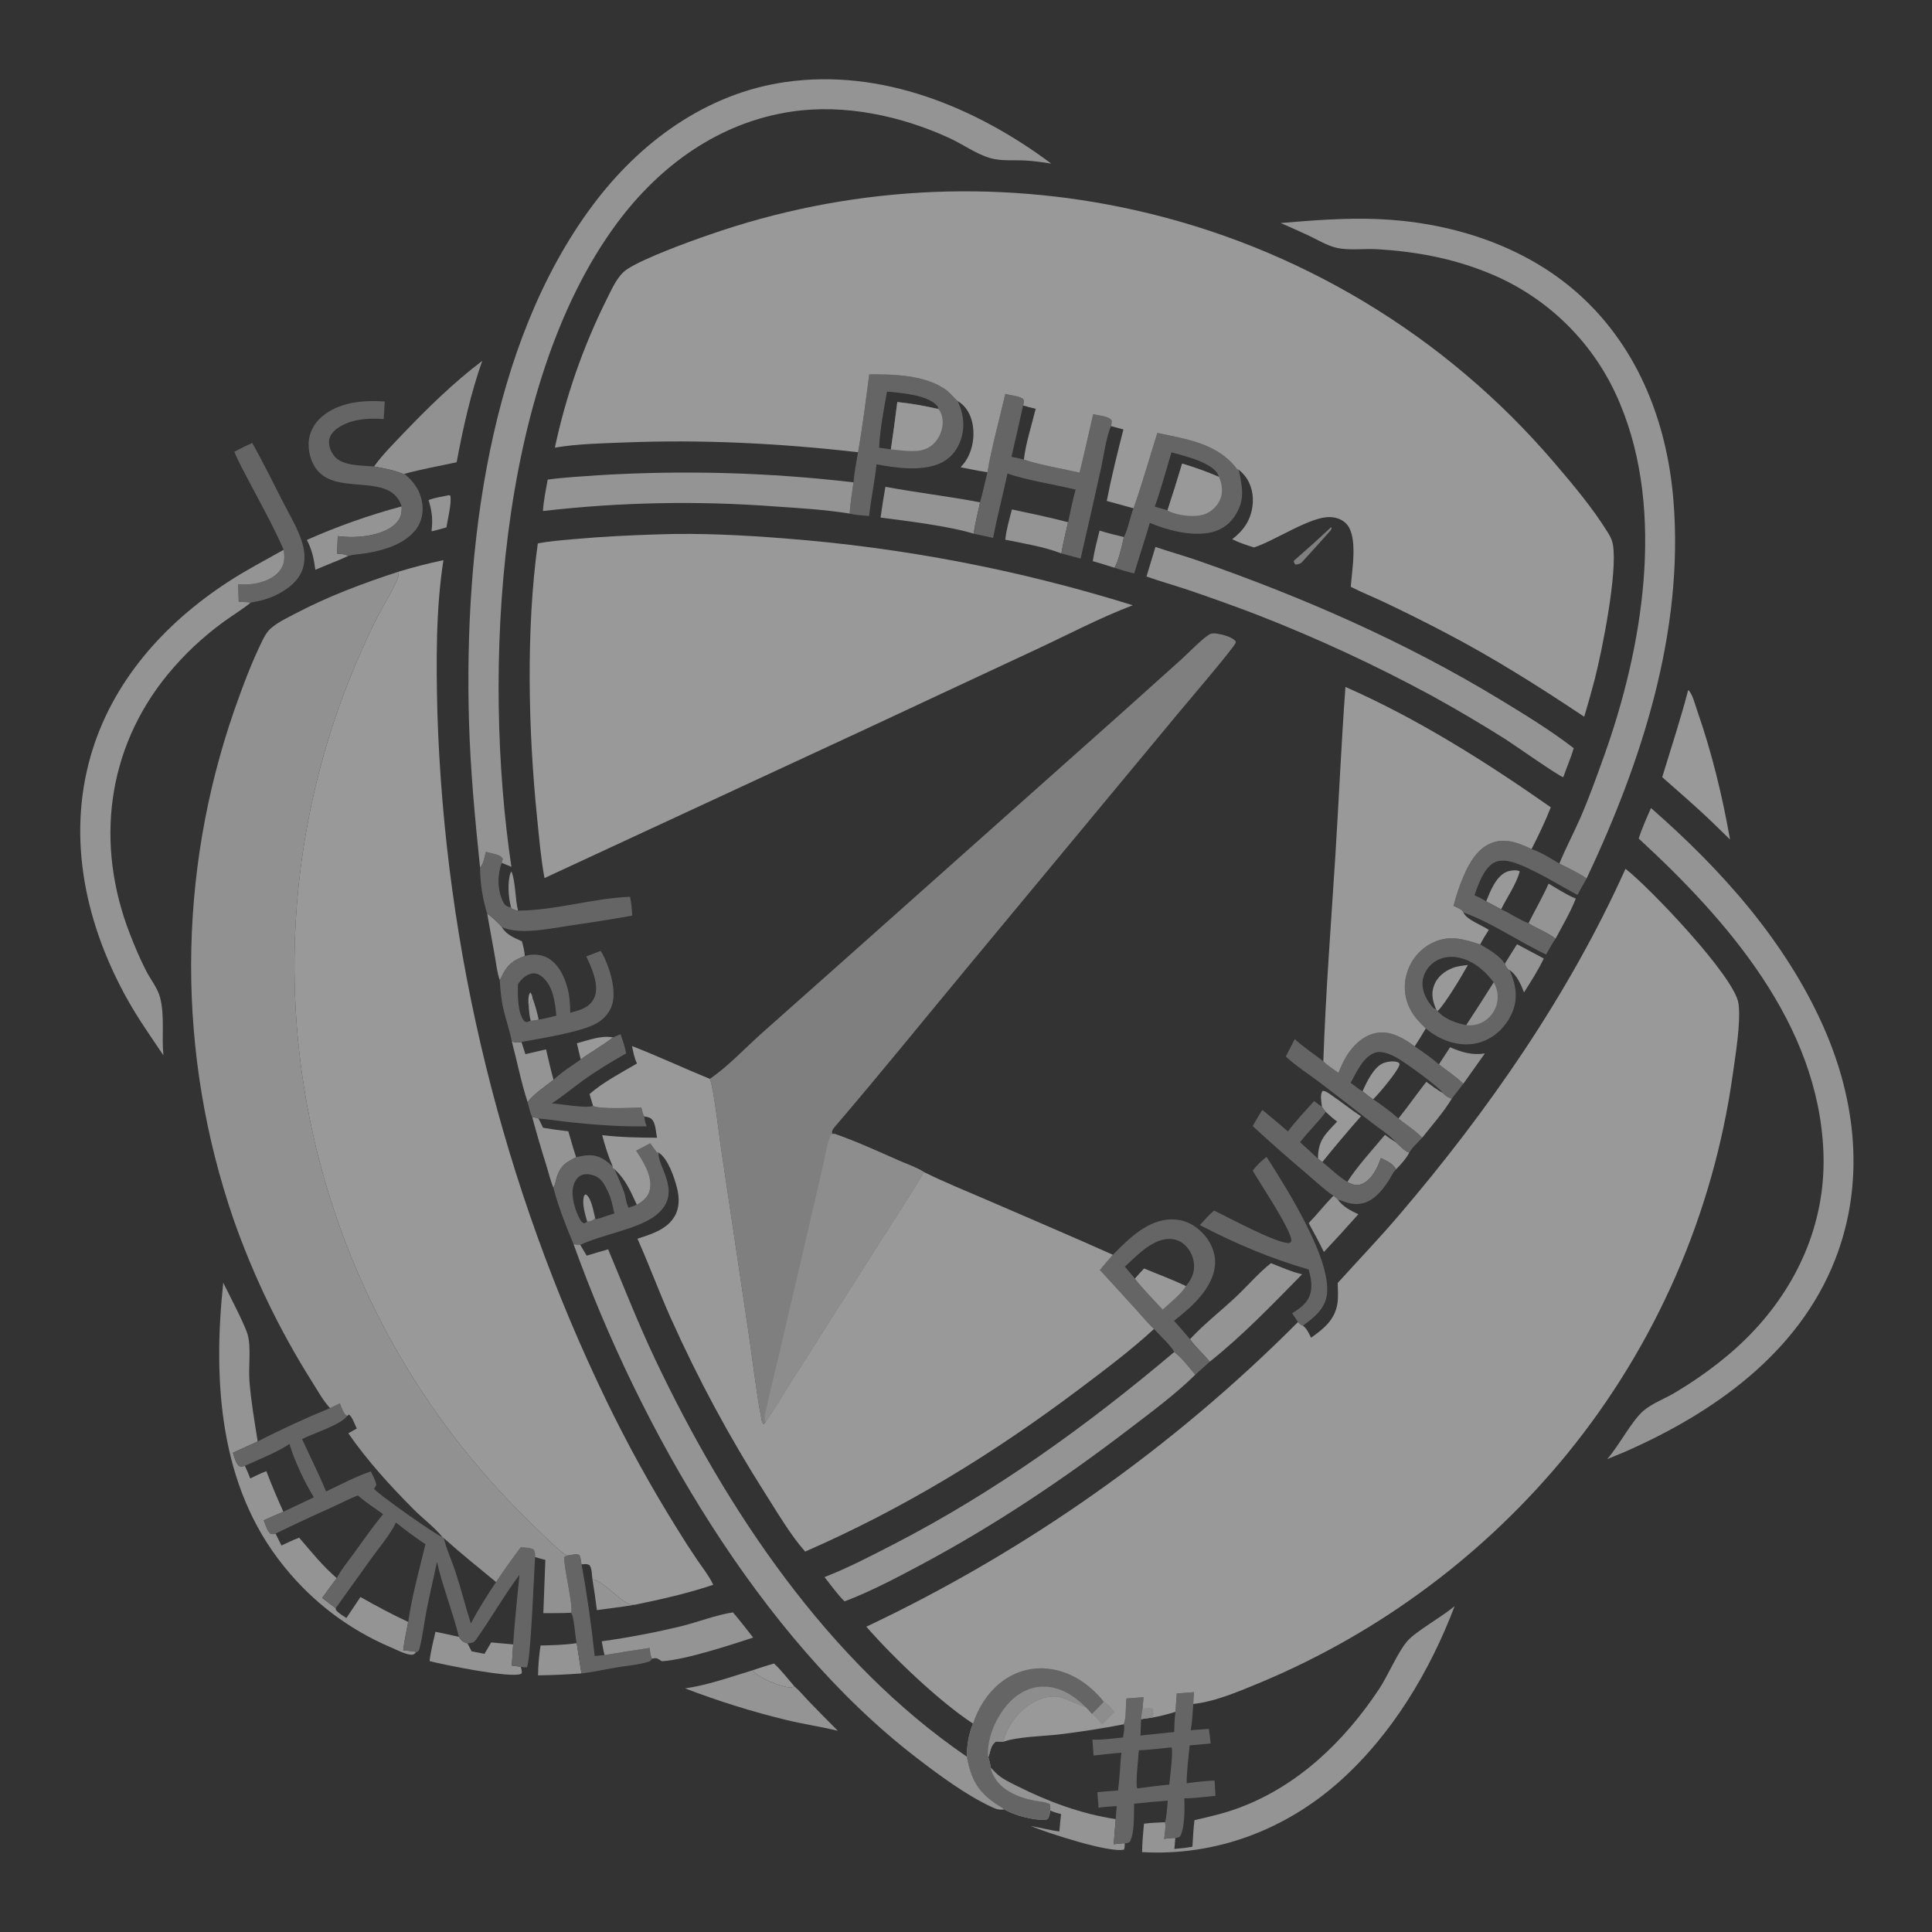 <svg width="122" height="122" viewBox="0 0 122 122" fill="none" xmlns="http://www.w3.org/2000/svg">
<rect x="0" y="0" width="122" height="122" fill="#333333" stroke="none"/>
<g opacity="0.5">
<path d="M32.262 57.26C32.103 56.681 32.032 55.697 32.239 55.126C32.251 55.092 32.275 55.063 32.294 55.031C32.558 55.626 32.525 56.8 32.712 57.503C32.545 57.474 32.441 57.444 32.29 57.36L32.262 57.26Z" fill="#F5F5F5"/>
<path d="M84.048 33.293L84.094 33.351C84.069 33.416 84.066 33.434 84.02 33.499C83.968 33.571 82.247 35.473 82.207 35.507C82.062 35.627 81.974 35.627 81.798 35.654C81.735 35.569 81.712 35.523 81.698 35.418C82.495 34.721 83.28 34.022 84.048 33.293Z" fill="#CCCCCC"/>
<path d="M36.43 65.879C37.152 65.687 37.964 65.366 38.709 65.51C38.068 66.019 37.333 66.412 36.673 66.902C36.586 66.562 36.51 66.22 36.43 65.879Z" fill="white"/>
<path d="M47.508 105.478C47.963 105.33 48.417 105.171 48.879 105.047C49.353 105.487 49.742 106.007 50.168 106.492C50.051 106.544 49.961 106.573 49.83 106.557C49.202 106.482 47.921 105.959 47.508 105.478Z" fill="white"/>
<path d="M28.262 31.288C28.355 31.258 28.299 31.267 28.433 31.291C28.538 31.72 28.268 32.812 28.191 33.301C27.887 33.398 27.572 33.471 27.262 33.552C27.251 33.45 27.251 33.497 27.263 33.387C27.338 32.728 27.256 32.2 27.062 31.573C27.445 31.431 27.863 31.368 28.262 31.288Z" fill="#F5F5F5"/>
<path d="M37.41 99.723C38.239 99.899 39.282 101.3 39.901 101.323C39.938 101.325 39.976 101.328 40.014 101.33C40.043 101.332 40.073 101.333 40.102 101.334C39.304 101.47 38.493 101.561 37.691 101.674C37.611 101.022 37.518 100.371 37.41 99.723Z" fill="#F5F5F5"/>
<path d="M93.848 56.917C94.103 56.283 94.461 55.355 95.127 55.059C95.326 54.97 95.681 54.925 95.888 54.988C95.916 54.996 95.94 55.014 95.966 55.028C95.749 55.84 95.166 56.661 94.79 57.42L93.848 56.917Z" fill="white"/>
<path d="M69.433 33.505C69.939 33.668 70.455 33.788 70.971 33.912C70.889 34.318 70.598 35.576 70.368 35.849C69.917 35.7 69.459 35.57 69.004 35.432C69.106 34.782 69.277 34.144 69.433 33.505Z" fill="#F5F5F5"/>
<path d="M91.569 66.13C92.283 66.447 92.974 66.649 93.765 66.523L92.4 68.441C91.95 67.985 91.363 67.619 90.861 67.216L91.569 66.13Z" fill="#F5F5F5"/>
<path d="M95.794 59.626L97.486 60.527C97.13 61.266 96.676 61.976 96.237 62.668C96.056 62.184 95.777 61.559 95.335 61.265L95.23 61.217C95.134 61.092 95.065 61.015 95.024 60.859C95.28 60.448 95.532 60.034 95.794 59.626Z" fill="#F5F5F5"/>
<path d="M30.769 57.719C30.926 57.758 31.551 58.358 31.683 58.527C31.688 58.534 31.689 58.543 31.692 58.55C31.979 59.028 32.472 59.221 32.959 59.44C33.04 59.75 33.121 60.047 33.139 60.37C32.415 60.635 32.035 60.916 31.695 61.636L31.652 61.728C31.605 61.83 31.628 61.787 31.559 61.884C31.389 61.424 31.335 60.863 31.248 60.377L30.769 57.719Z" fill="#F5F5F5"/>
<path d="M87.458 71.66C87.673 71.834 87.907 71.977 88.139 72.126C88.356 72.317 88.72 72.711 88.991 72.786C88.786 73.173 88.462 73.53 88.156 73.842C87.949 73.451 87.577 73.317 87.199 73.13C86.995 73.727 86.64 74.474 86.031 74.751C85.797 74.858 85.566 74.853 85.329 74.757C85.246 74.723 85.152 74.687 85.082 74.631C85.664 73.702 86.727 72.53 87.458 71.66Z" fill="#F5F5F5"/>
<path d="M36.418 103.758L36.716 105.671C35.804 105.74 34.891 105.781 33.977 105.794C33.983 105.174 34.041 104.524 34.133 103.911C34.885 103.887 35.675 103.878 36.418 103.758Z" fill="#F5F5F5"/>
<path d="M83.479 69.895C83.443 69.591 83.346 69.166 83.508 68.892C83.672 68.861 83.917 69.047 84.056 69.141C84.695 69.575 85.296 70.064 85.941 70.489C85.107 71.434 84.294 72.398 83.502 73.379L83.228 73.171C83.222 72.002 83.692 71.618 84.436 70.825C84.18 70.633 83.95 70.433 83.718 70.213C83.631 70.11 83.555 70.006 83.479 69.895Z" fill="white"/>
<path d="M84.2 75.511C84.293 75.58 84.411 75.647 84.481 75.738C84.77 76.192 85.303 76.453 85.775 76.677C85.061 77.481 84.335 78.276 83.599 79.06C83.301 78.441 82.967 77.84 82.64 77.236C83.177 76.677 83.658 76.065 84.2 75.511Z" fill="#F5F5F5"/>
<path d="M32.32 65.763C32.563 65.849 32.674 65.856 32.928 65.796L33.177 66.567L34.482 66.264C34.628 66.909 34.778 67.55 34.955 68.188C34.412 68.612 33.738 69.05 33.316 69.595C32.912 68.35 32.653 67.031 32.32 65.763Z" fill="#F5F5F5"/>
<path d="M33.606 70.532C33.742 70.561 33.877 70.585 34.008 70.632C34.103 70.826 34.202 71.018 34.293 71.214C34.824 71.307 35.351 71.381 35.888 71.437C36.05 71.982 36.198 72.539 36.383 73.077C35.738 73.4 35.411 73.593 35.17 74.304C35.099 74.515 35.076 74.821 34.944 74.995C34.758 74.558 34.644 74.058 34.504 73.603C34.182 72.586 33.883 71.562 33.606 70.532Z" fill="#F5F5F5"/>
<path d="M97.788 55.8C98.343 56.12 98.915 56.506 99.507 56.742C99.165 57.615 98.666 58.451 98.227 59.28C97.716 58.867 97.068 58.661 96.521 58.301C96.934 57.462 97.412 56.655 97.788 55.8Z" fill="#F5F5F5"/>
<path d="M63.9 32.17C65.085 32.423 66.274 32.666 67.446 32.978C67.302 33.631 67.129 34.289 67.023 34.949C65.917 34.515 64.642 34.322 63.482 34.081C63.543 33.439 63.741 32.794 63.9 32.17Z" fill="#F5F5F5"/>
<path d="M25.365 31.977C25.381 32.394 25.323 32.699 25.034 33.015C24.434 33.671 23.216 33.889 22.362 33.908C22.021 33.916 21.668 33.897 21.329 33.853L21.287 34.959C21.512 34.984 21.791 34.98 21.983 35.108C21.311 35.428 20.594 35.678 19.913 35.983C19.825 35.297 19.701 34.711 19.377 34.095C20.345 33.664 21.33 33.272 22.329 32.918C23.329 32.565 24.341 32.251 25.365 31.977Z" fill="#F5F5F5"/>
<path d="M27.497 103.044C27.995 103.137 28.489 103.254 28.983 103.365C29.128 103.613 29.249 103.689 29.525 103.781L29.785 104.279L30.593 104.434L31.017 103.714C31.479 103.753 31.942 103.795 32.404 103.84L32.319 105.177C32.507 105.204 32.7 105.223 32.886 105.259C32.92 105.377 32.965 105.495 32.947 105.619C32.938 105.676 32.939 105.68 32.889 105.702C32.259 105.991 27.947 105.113 27.128 104.893C27.197 104.274 27.36 103.652 27.497 103.044Z" fill="#F5F5F5"/>
<path d="M66.318 114.332C66.326 114.199 66.324 114.074 66.313 113.941C66.034 113.787 65.678 113.772 65.367 113.717C64.721 113.602 64.062 113.38 63.517 113.005C63.036 112.674 62.662 112.18 62.545 111.602L62.881 111.949C63.238 112.316 63.82 112.578 64.274 112.806C66.214 113.778 68.302 114.55 70.456 114.872C70.413 115.4 70.361 115.93 70.336 116.459C70.563 116.434 70.8 116.391 71.028 116.398C71.028 116.539 71.018 116.656 70.986 116.793C70.084 117.038 66.088 115.726 65.086 115.307C65.695 115.407 66.276 115.575 66.895 115.648C66.924 115.281 66.966 114.913 67.002 114.546C66.759 114.5 66.547 114.426 66.318 114.332Z" fill="#F5F5F5"/>
<path d="M36.111 98.18C36.306 98.153 36.418 98.105 36.596 98.196C36.678 98.383 36.694 98.584 36.723 98.784C37.072 100.689 37.347 102.65 37.552 104.574L38.172 104.513C39.121 104.354 40.071 104.204 41.022 104.063C41.051 104.293 41.065 104.525 41.163 104.738C41.094 104.869 41.092 104.888 40.943 104.935C40.339 105.129 39.598 105.182 38.968 105.287C38.221 105.412 37.469 105.584 36.717 105.671L36.418 103.758C36.305 103.348 36.268 102.059 36.054 101.841C36.246 101.545 35.586 98.939 35.63 98.328C35.724 98.22 35.967 98.209 36.111 98.18Z" fill="#989898"/>
<path d="M55.911 30.741C57.893 31.107 59.903 31.343 61.887 31.72C61.755 32.379 61.579 33.037 61.48 33.7C59.963 33.226 57.224 32.893 55.605 32.682C55.695 32.033 55.797 31.386 55.911 30.741Z" fill="#F5F5F5"/>
<path d="M38.003 103.643C39.704 103.406 41.389 103.086 43.057 102.681C44.113 102.414 45.216 101.982 46.284 101.816C46.724 102.337 47.143 102.87 47.56 103.41C46.045 103.9 43.309 104.806 41.796 104.903C41.705 104.848 41.6 104.771 41.503 104.73C41.408 104.69 41.264 104.724 41.163 104.738C41.065 104.525 41.051 104.293 41.022 104.063C40.071 104.204 39.121 104.354 38.172 104.513C38.109 104.224 38.044 103.936 38.003 103.643Z" fill="#F5F5F5"/>
<path d="M43.256 106.614C44.678 106.422 46.133 105.894 47.508 105.478C47.921 105.959 49.202 106.482 49.83 106.557C49.961 106.573 50.051 106.544 50.168 106.492C50.486 106.761 50.778 107.124 51.07 107.427C51.677 108.054 52.289 108.676 52.906 109.294C51.847 109.038 50.763 108.877 49.701 108.623C47.509 108.093 45.361 107.423 43.256 106.614Z" fill="#F5F5F5"/>
<path d="M80.255 79.764C80.901 80.017 81.547 80.312 82.226 80.466C80.374 82.346 78.461 84.347 76.391 85.988C75.995 85.498 75.509 85.08 75.144 84.566C76.02 83.621 77.068 82.805 78.01 81.925C78.755 81.228 79.46 80.397 80.255 79.764Z" fill="#F5F5F5"/>
<path d="M14.799 28.526C15.17 28.326 15.546 28.146 15.929 27.97C16.606 29.182 17.221 30.43 17.851 31.666C18.296 32.54 18.871 33.461 19.122 34.41C19.249 34.893 19.272 35.4 19.127 35.882C18.888 36.67 18.179 37.202 17.471 37.557C16.939 37.824 16.419 37.95 15.834 38.051C15.585 38.018 15.327 38.015 15.075 38.002C15.062 37.632 15.047 37.262 15.03 36.893C15.324 36.902 15.623 36.917 15.915 36.881C16.562 36.802 17.312 36.536 17.701 35.987C17.983 35.59 17.985 35.182 17.913 34.718C17.277 33.253 16.488 31.852 15.749 30.437C15.422 29.811 15.063 29.183 14.799 28.526Z" fill="#989898"/>
<path d="M30.683 53.791C30.894 53.841 31.105 53.895 31.315 53.951C31.498 54.003 31.655 54.064 31.752 54.237L31.678 54.485C31.407 55.26 31.399 56.191 31.765 56.945C31.861 57.145 31.966 57.219 32.173 57.29L32.263 57.26L32.29 57.361C32.441 57.444 32.546 57.474 32.712 57.503C35.084 57.494 37.422 56.721 39.787 56.63C39.866 57.032 39.905 57.411 39.92 57.82C38.63 58.048 37.337 58.254 36.041 58.439C35.085 58.583 34.095 58.784 33.128 58.788C32.647 58.789 32.14 58.734 31.692 58.55C31.689 58.543 31.688 58.534 31.683 58.527C31.551 58.358 30.926 57.758 30.769 57.72C30.469 56.694 30.327 55.837 30.312 54.766C30.533 54.586 30.6 54.073 30.683 53.791Z" fill="#989898"/>
<path d="M106.605 43.573C106.869 43.785 107.054 44.534 107.172 44.873C108.101 47.537 108.756 50.233 109.246 53.011L108.311 52.103C107.235 51.046 106.092 50.076 104.965 49.075C105.521 47.239 106.121 45.433 106.605 43.573Z" fill="white"/>
<path d="M82.978 69.534L83.479 69.895C83.554 70.006 83.631 70.11 83.718 70.213C83.95 70.433 84.18 70.634 84.436 70.825C83.692 71.618 83.222 72.002 83.228 73.171L83.502 73.379C84.02 73.797 84.511 74.287 85.082 74.631C85.152 74.687 85.246 74.723 85.329 74.757C85.566 74.853 85.796 74.858 86.031 74.751C86.64 74.474 86.995 73.727 87.199 73.13C87.577 73.317 87.949 73.451 88.156 73.842C88.133 73.867 88.11 73.891 88.088 73.916C87.919 74.106 87.818 74.358 87.679 74.57C87.26 75.212 86.67 75.928 85.859 76.016C85.321 76.075 84.965 75.912 84.481 75.738C84.411 75.647 84.293 75.58 84.2 75.511C83.629 75.119 83.101 74.617 82.573 74.169C81.396 73.176 80.242 72.157 79.11 71.114C79.289 70.759 79.506 70.425 79.714 70.088C80.258 70.533 80.792 70.992 81.329 71.445C81.833 70.779 82.421 70.156 82.978 69.534ZM83.718 70.213C83.221 70.888 82.602 71.462 82.098 72.131C82.476 72.476 82.86 72.816 83.228 73.171C83.222 72.002 83.692 71.618 84.436 70.825C84.18 70.634 83.95 70.433 83.718 70.213Z" fill="#989898"/>
<path d="M23.62 29.455C24.162 28.707 24.828 28.04 25.465 27.373C27.02 25.747 28.657 24.146 30.454 22.786C29.721 24.847 29.238 27.042 28.835 29.191C27.733 29.423 26.622 29.628 25.535 29.921L25.487 29.936C24.883 29.686 24.258 29.577 23.62 29.455Z" fill="#F0F0F0"/>
<path d="M91.785 57.207C91.947 56.571 92.157 55.934 92.417 55.331C92.784 54.481 93.304 53.553 94.223 53.217C95.089 52.901 95.936 53.24 96.714 53.617C97.33 53.822 97.915 54.203 98.471 54.533C99.039 54.826 99.674 55.101 100.191 55.472C99.993 55.816 99.799 56.163 99.611 56.513C98.487 55.91 96.639 54.758 95.475 54.431C95.163 54.343 94.803 54.304 94.492 54.41C93.976 54.585 93.646 55.197 93.437 55.667C93.31 55.953 93.202 56.242 93.113 56.543C93.376 56.649 93.608 56.766 93.848 56.917L94.79 57.42C95.377 57.674 95.933 58.085 96.521 58.301C97.069 58.661 97.716 58.868 98.227 59.28C98.004 59.585 97.823 59.945 97.631 60.273C95.96 59.487 94.102 58.206 92.412 57.623C92.345 57.43 91.963 57.295 91.785 57.207Z" fill="#989898"/>
<path d="M79.98 73.054C81.187 74.951 84.286 79.774 83.748 81.968C83.556 82.752 82.894 83.26 82.274 83.71C82.124 83.674 82.065 83.593 81.963 83.485L81.598 82.927C82.123 82.6 82.609 82.261 82.761 81.619C82.871 81.154 82.77 80.62 82.64 80.166C80.193 79.451 78.027 78.537 75.77 77.359C76.057 77.041 76.335 76.722 76.664 76.447C77.481 76.82 80.643 78.56 81.428 78.494C81.499 78.433 81.541 78.429 81.543 78.326C81.552 77.682 79.554 74.705 79.103 73.923C79.357 73.587 79.648 73.312 79.98 73.054Z" fill="#989898"/>
<path d="M25.365 31.978C24.694 29.863 21.574 31.22 20.176 29.845C19.693 29.371 19.471 28.653 19.489 27.987C19.506 27.359 19.824 26.753 20.292 26.343C21.386 25.386 22.914 25.261 24.295 25.352L24.227 26.463C23.255 26.389 22.143 26.455 21.319 27.037C21.055 27.222 20.826 27.473 20.782 27.805C20.737 28.154 20.899 28.547 21.117 28.812C21.631 29.438 22.872 29.39 23.62 29.455C24.258 29.577 24.883 29.686 25.488 29.936L25.535 29.921C26.166 30.432 26.586 31.056 26.673 31.881C26.735 32.473 26.592 33.037 26.212 33.5C25.496 34.37 24.224 34.754 23.155 34.928C22.772 34.991 22.354 35.001 21.983 35.108C21.791 34.98 21.512 34.984 21.287 34.959L21.329 33.853C21.668 33.897 22.021 33.916 22.362 33.908C23.216 33.889 24.433 33.671 25.034 33.015C25.323 32.699 25.381 32.394 25.365 31.978Z" fill="#989898"/>
<path d="M38.709 65.51L39.184 65.307C39.332 65.708 39.457 66.095 39.541 66.515C38.587 67.056 37.668 67.614 36.777 68.255C36.132 68.719 35.508 69.252 34.839 69.678C35.374 69.701 37.065 70.015 37.448 69.829C37.815 70.061 39.95 69.95 40.5 69.938C40.547 70.108 40.587 70.359 40.69 70.499C40.919 70.545 41.1 70.56 41.235 70.773C41.406 71.043 41.42 71.523 41.489 71.844C40.338 71.838 39.17 71.819 38.026 71.68C38.203 72.344 38.413 73.027 38.69 73.657C38.507 73.493 38.324 73.333 38.113 73.205C37.526 72.849 37.013 72.923 36.383 73.077C36.198 72.539 36.05 71.982 35.888 71.437C35.351 71.381 34.824 71.307 34.293 71.214C34.202 71.018 34.103 70.826 34.008 70.632C33.877 70.584 33.742 70.561 33.606 70.532C33.468 70.272 33.4 69.883 33.317 69.595C33.738 69.05 34.413 68.612 34.956 68.188C35.466 67.703 36.097 67.306 36.673 66.902C37.333 66.412 38.068 66.019 38.709 65.51ZM40.69 70.499C40.698 70.729 40.755 70.907 40.832 71.124C39.239 71.151 37.676 71.04 36.092 70.874C35.398 70.801 34.703 70.685 34.008 70.632C34.103 70.826 34.202 71.018 34.293 71.214C34.824 71.307 35.351 71.381 35.888 71.437C36.05 71.982 36.198 72.539 36.383 73.077C37.013 72.923 37.526 72.849 38.113 73.205C38.324 73.333 38.507 73.493 38.69 73.657C38.413 73.027 38.203 72.344 38.026 71.68C39.17 71.819 40.338 71.838 41.489 71.844C41.42 71.523 41.406 71.043 41.235 70.773C41.1 70.56 40.919 70.545 40.69 70.499Z" fill="#989898"/>
<path d="M37.932 60.045C38.432 60.868 38.919 62.373 38.683 63.34C38.547 63.897 38.162 64.341 37.669 64.622C36.7 65.174 34.13 65.573 32.928 65.796C32.674 65.855 32.563 65.848 32.32 65.763C32.188 65.073 31.947 64.402 31.788 63.717C31.646 63.107 31.597 62.507 31.559 61.884C31.628 61.787 31.604 61.829 31.652 61.728L31.695 61.636C32.035 60.916 32.415 60.635 33.139 60.37C33.604 60.234 34.118 60.246 34.553 60.475C35.24 60.837 35.618 61.616 35.819 62.335C35.969 62.869 36.002 63.399 36.01 63.95C36.582 63.801 37.179 63.653 37.486 63.091C37.759 62.592 37.631 61.966 37.464 61.454C37.345 61.089 37.185 60.742 37.024 60.395L37.932 60.045ZM32.709 62.144C32.685 62.755 32.675 63.984 33.096 64.467C33.163 64.543 33.2 64.528 33.293 64.541L33.515 64.456C33.678 64.452 33.855 64.412 34.017 64.388C34.392 64.328 34.763 64.227 35.132 64.137C35.052 63.302 34.938 62.278 34.254 61.696C34.099 61.563 33.906 61.459 33.696 61.462C33.364 61.468 33.03 61.722 32.835 61.972C32.791 62.028 32.748 62.085 32.709 62.144Z" fill="#989898"/>
<path d="M33.389 63.586C33.362 63.324 33.326 62.889 33.481 62.669C33.591 62.786 33.597 62.879 33.633 63.03C33.517 63.214 33.452 63.378 33.389 63.586Z" fill="white" fill-opacity="0.988"/>
<path d="M33.633 63.03C33.788 63.477 33.919 63.924 34.017 64.388C33.855 64.412 33.678 64.452 33.515 64.456C33.43 64.172 33.415 63.88 33.389 63.586C33.452 63.378 33.517 63.214 33.633 63.03Z" fill="#F5F5F5"/>
<path d="M40.171 72.662L41.059 72.196L41.482 72.775L41.596 72.79C41.445 73.619 43.27 75.414 41.306 76.822C40.169 77.637 37.993 77.966 36.642 78.61L36.221 78.571C35.727 77.383 35.268 76.243 34.943 74.995C35.076 74.821 35.099 74.515 35.17 74.304C35.411 73.593 35.737 73.4 36.382 73.077C37.013 72.923 37.526 72.849 38.113 73.205C38.324 73.333 38.507 73.493 38.69 73.657L38.688 73.758L38.805 73.831C39.499 74.47 39.825 75.23 40.211 76.072C40.273 76.043 40.333 76.002 40.391 75.966C40.727 75.75 40.972 75.485 41.047 75.081C41.2 74.258 40.609 73.317 40.171 72.662ZM37.082 77.144C37.292 77.13 37.437 77.08 37.581 76.92L37.642 76.991C38.037 76.9 38.404 76.728 38.794 76.631C38.69 76.176 38.61 75.695 38.403 75.275C38.189 74.84 38.015 74.418 37.524 74.237C37.255 74.138 36.918 74.093 36.656 74.237C36.416 74.37 36.27 74.638 36.203 74.895C36.04 75.519 36.313 76.456 36.633 77.009C36.709 77.141 36.749 77.207 36.9 77.252C36.963 77.218 37.027 77.189 37.082 77.144ZM38.805 73.831C39.011 74.325 39.257 74.818 39.425 75.325C39.511 75.584 39.548 76.068 39.705 76.268L40.211 76.072C39.825 75.23 39.499 74.47 38.805 73.831Z" fill="#989898"/>
<path d="M37.082 77.144C36.952 76.696 36.772 76.112 36.851 75.645C36.872 75.518 36.871 75.499 36.976 75.42C36.994 75.43 37.013 75.437 37.03 75.449C37.349 75.68 37.487 76.542 37.581 76.92C37.437 77.08 37.292 77.13 37.082 77.144Z" fill="#F5F5F5"/>
<path d="M63.484 24.87C63.856 24.985 64.269 24.975 64.603 25.186C64.699 25.357 64.648 25.418 64.605 25.604C64.869 25.681 65.132 25.752 65.4 25.815C65.149 26.849 64.777 27.969 64.654 29.021C65.529 29.334 67.179 29.617 68.172 29.846C68.479 28.621 68.746 27.382 69.031 26.151C69.346 26.244 69.962 26.262 70.169 26.515C70.238 26.599 70.175 26.8 70.162 26.907C69.855 27.557 69.691 28.828 69.526 29.573C69.106 31.475 68.676 33.374 68.237 35.272C67.832 35.167 67.427 35.059 67.023 34.949C67.129 34.289 67.302 33.631 67.446 32.978C67.601 32.295 67.731 31.589 67.924 30.916C66.627 30.598 64.815 30.328 63.62 29.901C63.329 31.257 62.974 32.605 62.712 33.966L61.48 33.7C61.578 33.036 61.755 32.378 61.887 31.72C62.061 31.093 62.202 30.455 62.353 29.822C62.638 28.169 63.105 26.506 63.484 24.87ZM64.605 25.604C64.368 26.687 64.123 27.768 63.87 28.847C64.128 28.903 64.402 28.944 64.654 29.021C64.777 27.969 65.149 26.849 65.4 25.815C65.132 25.752 64.869 25.681 64.605 25.604Z" fill="#989898"/>
<path d="M90.036 64.942C89.675 64.594 89.353 64.272 89.105 63.829C88.689 63.09 88.601 62.264 88.843 61.452C88.858 61.403 88.873 61.354 88.89 61.306C88.906 61.257 88.924 61.209 88.944 61.161C88.963 61.114 88.983 61.067 89.004 61.02C89.026 60.974 89.048 60.928 89.072 60.882C89.096 60.837 89.121 60.792 89.147 60.747C89.173 60.703 89.2 60.66 89.228 60.617C89.256 60.574 89.285 60.532 89.316 60.49C89.346 60.449 89.377 60.408 89.409 60.368C89.442 60.328 89.475 60.289 89.509 60.251C89.543 60.213 89.578 60.175 89.614 60.139C89.65 60.102 89.687 60.067 89.725 60.032C89.763 59.998 89.802 59.964 89.841 59.931C89.881 59.898 89.921 59.867 89.962 59.836C90.003 59.805 90.045 59.776 90.088 59.747C90.13 59.718 90.174 59.691 90.217 59.664C90.261 59.638 90.306 59.612 90.351 59.588C91.478 58.996 92.356 59.287 93.473 59.636C93.974 59.935 94.712 60.35 95.024 60.859C95.066 61.015 95.134 61.092 95.23 61.218L95.335 61.265C95.713 62.17 95.886 62.997 95.489 63.942C95.152 64.744 94.485 65.435 93.67 65.749C92.795 66.086 91.851 65.973 91.018 65.579C90.84 65.496 90.669 65.401 90.504 65.295C90.34 65.188 90.184 65.071 90.036 64.942ZM90.689 63.734L90.783 63.848C91.228 64.355 91.948 64.617 92.594 64.731C93.181 63.838 93.758 62.938 94.327 62.032C93.737 61.259 92.955 60.589 91.957 60.443C91.445 60.368 90.921 60.479 90.506 60.795C90.141 61.074 89.887 61.489 89.835 61.948C89.769 62.537 90.053 63.126 90.432 63.564C90.507 63.651 90.579 63.703 90.689 63.734Z" fill="#989898"/>
<path d="M94.326 62.032C94.566 62.465 94.645 62.949 94.511 63.43C94.494 63.491 94.474 63.55 94.451 63.609C94.428 63.667 94.402 63.724 94.373 63.78C94.344 63.836 94.312 63.89 94.278 63.943C94.243 63.995 94.206 64.046 94.166 64.094C94.127 64.143 94.085 64.189 94.04 64.234C93.996 64.278 93.949 64.32 93.9 64.359C93.851 64.399 93.8 64.436 93.748 64.47C93.695 64.505 93.641 64.536 93.585 64.565C93.274 64.724 92.937 64.768 92.593 64.731C93.18 63.838 93.758 62.938 94.326 62.032Z" fill="#F5F5F5"/>
<path d="M90.689 63.734C90.465 63.219 90.35 62.736 90.571 62.187C90.776 61.677 91.209 61.337 91.708 61.135C92.019 61.009 92.362 60.978 92.692 60.936C92.322 61.608 91.27 63.373 90.783 63.848L90.689 63.734Z" fill="white"/>
<path d="M54.891 23.644C56.414 23.631 58.349 23.675 59.664 24.565C59.962 24.767 60.164 25.039 60.423 25.281C60.44 25.297 60.457 25.311 60.474 25.327C60.86 26.145 60.959 27.004 60.636 27.867C60.391 28.52 59.939 29.017 59.292 29.289C58.138 29.774 56.539 29.543 55.349 29.319C55.233 30.414 55.001 31.494 54.881 32.586C54.484 32.544 54.045 32.532 53.66 32.433C53.685 31.781 53.814 31.108 53.895 30.459C53.949 29.824 54.075 29.184 54.183 28.557C54.473 26.938 54.676 25.275 54.891 23.644ZM56.013 24.725C55.804 25.87 55.568 27.115 55.512 28.276C55.76 28.308 56.012 28.331 56.257 28.376C56.402 27.381 56.537 26.385 56.663 25.387C57.535 25.476 58.373 25.626 59.225 25.822C59.241 25.675 59.264 25.728 59.17 25.619C58.579 24.932 56.841 24.804 56.013 24.725Z" fill="#989898"/>
<path d="M56.663 25.388C57.535 25.476 58.372 25.626 59.225 25.822C59.378 25.924 59.454 26.165 59.493 26.337C59.601 26.816 59.449 27.379 59.167 27.772C59.135 27.818 59.101 27.862 59.064 27.905C59.027 27.947 58.988 27.987 58.947 28.026C58.907 28.064 58.864 28.1 58.819 28.134C58.775 28.168 58.729 28.2 58.681 28.229C58.633 28.258 58.584 28.285 58.534 28.309C58.483 28.333 58.431 28.355 58.379 28.374C58.326 28.393 58.272 28.409 58.218 28.422C58.164 28.436 58.109 28.447 58.053 28.454C57.488 28.531 56.825 28.432 56.257 28.376C56.402 27.381 56.537 26.385 56.663 25.388Z" fill="white"/>
<path d="M73.084 27.339C74.902 27.73 76.844 27.985 78.061 29.555C78.142 29.659 78.087 29.618 78.23 29.665L78.246 29.755C78.455 30.857 78.637 31.56 77.971 32.591C77.596 33.17 77.01 33.525 76.335 33.647C75.163 33.858 73.689 33.476 72.607 33.016C72.299 34.088 71.941 35.142 71.622 36.21C71.194 36.111 70.784 35.988 70.368 35.849C70.598 35.576 70.889 34.318 70.971 33.912C71.251 33.37 71.35 32.675 71.579 32.097C72.134 30.537 72.582 28.917 73.084 27.339ZM73.974 28.563C73.63 29.702 73.319 30.872 72.922 31.993L73.724 32.224C74.046 31.244 74.354 30.26 74.649 29.271C75.443 29.515 76.208 29.782 76.97 30.114C76.898 29.815 76.624 29.589 76.372 29.432C75.663 28.988 74.771 28.791 73.974 28.563Z" fill="#989898"/>
<path d="M74.649 29.271C75.443 29.515 76.208 29.782 76.97 30.114C77.159 30.509 77.237 31.036 77.079 31.455C77.059 31.509 77.037 31.563 77.011 31.615C76.985 31.667 76.957 31.718 76.927 31.767C76.896 31.816 76.863 31.864 76.828 31.91C76.792 31.956 76.754 32 76.714 32.042C76.674 32.084 76.632 32.124 76.588 32.162C76.545 32.2 76.499 32.236 76.451 32.269C76.404 32.302 76.354 32.333 76.304 32.361C76.253 32.39 76.201 32.416 76.148 32.438C75.541 32.7 74.401 32.579 73.805 32.274C73.777 32.259 73.751 32.241 73.724 32.224C74.046 31.244 74.354 30.26 74.649 29.271Z" fill="white"/>
<path d="M70.276 79.236C71.268 78.233 72.471 77.012 73.989 77C74.737 76.994 75.36 77.29 75.886 77.81C76.391 78.309 76.732 78.987 76.731 79.705C76.729 80.796 75.962 81.775 75.21 82.493C74.871 82.816 74.501 83.11 74.136 83.403C74.478 83.785 74.814 84.173 75.144 84.566C75.509 85.081 75.995 85.498 76.391 85.988L75.48 86.808C75.081 86.352 74.632 85.74 74.145 85.379C74.04 85.067 73.15 84.23 72.87 83.923C72.463 83.537 72.092 83.08 71.713 82.664L69.461 80.201C69.716 79.867 70.002 79.554 70.276 79.236ZM71.03 79.986C71.241 80.239 71.454 80.491 71.668 80.741C71.859 80.529 72.045 80.308 72.244 80.104C73.121 80.471 74.034 80.803 74.888 81.217C75.151 80.895 75.348 80.566 75.393 80.145C75.447 79.643 75.283 79.151 74.961 78.765C74.703 78.457 74.347 78.26 73.943 78.235C72.817 78.166 71.79 79.288 71.03 79.986Z" fill="#989898"/>
<path d="M72.244 80.104C73.121 80.471 74.034 80.803 74.888 81.217C74.543 81.758 73.892 82.254 73.422 82.693C72.829 82.055 72.209 81.424 71.668 80.741C71.859 80.529 72.045 80.308 72.244 80.104Z" fill="white"/>
<path d="M34.583 30.286C35.628 30.144 36.7 30.086 37.753 30.012C39.098 29.929 40.444 29.876 41.792 29.854C43.139 29.831 44.487 29.838 45.834 29.875C47.181 29.913 48.527 29.98 49.871 30.077C51.215 30.175 52.556 30.302 53.895 30.459C53.814 31.108 53.684 31.781 53.659 32.433C52.102 32.181 50.489 32.085 48.914 31.979C47.696 31.888 46.476 31.825 45.255 31.791C44.035 31.757 42.814 31.753 41.593 31.777C40.371 31.801 39.151 31.854 37.933 31.936C36.714 32.019 35.498 32.13 34.285 32.27C34.325 31.608 34.472 30.94 34.583 30.286Z" fill="#F5F5F5"/>
<path d="M14.097 81C14.44 81.698 15.461 83.643 15.639 84.279C15.867 85.094 15.682 86.306 15.75 87.195C15.849 88.486 16.073 89.748 16.272 91.024L14.71 91.734C14.805 92.024 14.871 92.353 15.091 92.574C15.248 92.635 15.303 92.603 15.464 92.565C15.584 92.828 15.702 93.088 15.8 93.36C16.135 93.2 16.468 93.026 16.819 92.903C17.151 93.767 17.509 94.62 17.894 95.463C17.479 95.635 17.066 95.815 16.656 96.002C16.769 96.293 16.859 96.626 17.08 96.852C17.225 96.888 17.255 96.882 17.4 96.842L17.774 97.595C18.143 97.422 18.509 97.24 18.892 97.101C19.66 97.993 20.367 98.885 21.266 99.655C20.956 100.069 20.64 100.48 20.35 100.908L21.196 101.553C21.206 101.683 21.23 101.697 21.323 101.783C21.485 101.933 21.692 102.051 21.875 102.172C22.167 101.728 22.462 101.286 22.761 100.847C23.755 101.41 24.739 101.937 25.775 102.419C25.667 103.012 25.533 103.612 25.46 104.21C25.736 104.242 26.02 104.262 26.292 104.316L26.154 104.454C26.082 104.483 26.021 104.498 25.942 104.49C25.553 104.453 25.056 104.183 24.694 104.031C24.365 103.892 24.04 103.742 23.72 103.583C23.4 103.423 23.085 103.254 22.776 103.075C22.466 102.896 22.162 102.707 21.865 102.51C21.567 102.312 21.275 102.105 20.99 101.889C20.705 101.673 20.427 101.448 20.156 101.215C19.885 100.982 19.621 100.741 19.365 100.491C19.109 100.241 18.861 99.984 18.621 99.719C18.381 99.454 18.149 99.182 17.925 98.903C13.834 93.856 13.44 87.186 14.097 81Z" fill="#F5F5F5"/>
<path d="M84.519 67.749C84.708 67.27 84.914 66.824 85.219 66.406C85.652 65.812 86.268 65.306 87.019 65.212C87.884 65.104 88.669 65.579 89.333 66.075C89.85 66.425 90.397 66.798 90.861 67.216C91.363 67.619 91.95 67.985 92.4 68.441C92.154 68.752 91.909 69.062 91.675 69.382C91.145 70.248 90.439 71.051 89.804 71.844C89.581 72.101 89.132 72.497 88.991 72.786C88.721 72.711 88.356 72.317 88.139 72.126C87.761 71.669 87.109 71.271 86.638 70.903C85.54 70.044 84.437 69.192 83.329 68.346C82.619 67.811 81.846 67.321 81.195 66.716L81.758 65.618C82.31 66.12 82.97 66.561 83.564 67.016C83.813 67.284 84.222 67.524 84.519 67.749ZM85.287 68.38C85.539 68.55 85.77 68.773 86.045 68.904C86.264 69.077 86.48 69.26 86.711 69.416C87.261 69.78 87.814 70.192 88.308 70.63C88.794 71.032 89.378 71.38 89.804 71.844C90.439 71.051 91.145 70.248 91.675 69.382C91.471 69.318 91.262 69.209 91.132 69.033C90.772 68.552 88.819 67.154 88.26 66.826C87.878 66.602 87.297 66.329 86.845 66.471C86.096 66.704 85.639 67.733 85.287 68.38Z" fill="#989898"/>
<path d="M86.045 68.904C86.29 68.344 86.764 67.346 87.378 67.124C87.651 67.025 88.061 66.971 88.329 67.102C88.39 67.232 88.395 67.178 88.35 67.3C88.182 67.748 87.083 69.056 86.711 69.416C86.48 69.26 86.264 69.077 86.045 68.904Z" fill="white"/>
<path d="M90.068 68.312C90.414 68.567 90.754 68.827 91.132 69.033C91.262 69.209 91.471 69.318 91.675 69.382C91.144 70.248 90.439 71.051 89.804 71.844C89.378 71.38 88.794 71.032 88.308 70.63C88.913 69.872 89.471 69.077 90.068 68.312Z" fill="#F5F5F5"/>
<path d="M75.427 114.936C76.374 114.721 77.302 114.508 78.215 114.17C81.97 112.779 84.884 109.962 87.073 106.677C87.655 105.803 88.263 104.325 88.869 103.629C89.405 103.012 91.064 102.095 91.857 101.421C90.297 105.526 87.91 109.521 84.615 112.468C81.165 115.554 76.774 117.218 72.123 116.956C72.121 116.357 72.188 115.756 72.238 115.159C72.679 115.103 73.128 115.092 73.572 115.068C73.629 115.402 73.558 115.78 73.517 116.115C73.75 116.091 73.986 116.056 74.22 116.059L74.158 116.754C74.544 116.726 74.918 116.684 75.298 116.616C75.332 116.056 75.359 115.494 75.427 114.936Z" fill="#F5F5F5"/>
<path d="M74.145 85.379C74.632 85.739 75.081 86.352 75.48 86.808C74.219 88.049 72.739 89.139 71.333 90.215C67.154 93.415 62.832 96.31 58.185 98.794C56.618 99.632 54.992 100.492 53.33 101.123C52.873 100.671 52.469 100.091 52.062 99.589C53.544 99.016 55.005 98.251 56.416 97.524C62.84 94.215 68.635 90.03 74.145 85.379Z" fill="#F5F5F5"/>
<path d="M72.963 34.54C73.882 34.846 74.814 35.11 75.729 35.429C82.326 37.733 88.743 40.538 94.722 44.173C96.3 45.133 97.917 46.12 99.378 47.248C99.195 47.864 98.926 48.467 98.718 49.076C98.493 49.059 95.541 46.98 95.064 46.678C93.55 45.724 92.009 44.815 90.441 43.95C88.649 42.978 86.829 42.063 84.979 41.206C83.129 40.348 81.255 39.55 79.355 38.81C77.92 38.264 76.476 37.744 75.022 37.25C74.149 36.96 73.264 36.711 72.397 36.404L72.963 34.54Z" fill="#F5F5F5"/>
<path d="M17.913 34.718C17.985 35.182 17.983 35.59 17.701 35.987C17.312 36.536 16.562 36.802 15.915 36.881C15.623 36.917 15.324 36.902 15.03 36.893C15.047 37.262 15.063 37.632 15.075 38.002C15.327 38.015 15.585 38.018 15.834 38.051C15.302 38.486 14.696 38.848 14.139 39.253C13.809 39.492 13.487 39.742 13.173 40.002C12.859 40.261 12.553 40.531 12.256 40.81C11.959 41.09 11.671 41.378 11.393 41.676C11.114 41.974 10.845 42.28 10.586 42.595C6.715 47.322 6.013 53.333 8.198 58.963C8.503 59.749 8.835 60.541 9.22 61.292C9.507 61.854 9.958 62.396 10.114 63.011C10.41 64.182 10.198 65.446 10.319 66.642C9.547 65.491 8.746 64.359 8.067 63.149C5.437 58.46 4.215 53.02 5.72 47.755C7.062 43.061 10.352 39.392 14.367 36.767C15.512 36.018 16.721 35.385 17.913 34.718Z" fill="#F5F5F5"/>
<path d="M74.308 106.937L75.399 106.855C75.369 107.102 75.362 107.352 75.351 107.601C75.309 108.151 75.292 108.716 75.191 109.259L76.337 109.174C76.376 109.48 76.424 109.787 76.45 110.095C76.008 110.136 75.566 110.184 75.124 110.215C75.05 111.005 74.936 111.814 74.932 112.607C75.521 112.528 76.1 112.465 76.695 112.435L76.754 113.403C76.106 113.454 75.436 113.563 74.787 113.558C74.804 114.221 74.827 115.371 74.525 115.955C74.419 116.043 74.354 116.047 74.22 116.059C73.986 116.055 73.75 116.091 73.517 116.115C73.558 115.78 73.629 115.402 73.572 115.068C73.684 114.637 73.696 114.149 73.742 113.705C73.032 113.755 72.323 113.819 71.616 113.898C71.59 114.593 71.667 115.673 71.351 116.297C71.22 116.386 71.188 116.387 71.028 116.398C70.801 116.391 70.563 116.434 70.337 116.459C70.362 115.93 70.414 115.4 70.456 114.872C68.303 114.55 66.214 113.778 64.274 112.806C63.821 112.578 63.238 112.316 62.881 111.949L62.546 111.602C62.551 111.402 62.459 111.158 62.412 110.961C62.544 110.605 62.56 110.169 62.903 109.969C63.06 109.985 63.213 109.985 63.37 109.983C64.242 109.669 65.903 109.635 66.868 109.525C68.24 109.36 69.604 109.146 70.961 108.885C71.129 108.47 71.073 107.716 71.132 107.252C71.492 107.233 71.853 107.199 72.212 107.171C72.187 107.407 72.172 107.645 72.154 107.882L72.059 108.56L72.804 108.452C73.287 108.368 73.758 108.245 74.226 108.098L74.308 106.937ZM70.961 108.885C69.604 109.146 68.24 109.36 66.868 109.525C65.903 109.635 64.242 109.669 63.37 109.983C63.213 109.985 63.06 109.985 62.903 109.969C62.56 110.169 62.544 110.605 62.412 110.961C62.459 111.158 62.551 111.402 62.546 111.602L62.881 111.949C63.238 112.316 63.821 112.578 64.274 112.806C66.214 113.778 68.303 114.55 70.456 114.872C70.467 114.596 70.495 114.323 70.522 114.048C70.135 114.069 69.755 114.097 69.371 114.151L69.297 113.171C69.731 113.126 70.168 113.098 70.603 113.063C70.709 112.277 70.728 111.471 70.81 110.68C70.223 110.723 69.638 110.793 69.053 110.856C69.038 110.521 69.005 110.186 68.981 109.852C69.629 109.88 70.275 109.774 70.92 109.716C70.946 109.48 71.04 109.107 70.961 108.885ZM73.839 110.354C73.201 110.419 72.555 110.501 71.914 110.525C71.895 110.89 71.683 112.744 71.816 112.932L71.916 112.922C72.554 112.842 73.197 112.747 73.838 112.696C73.866 112.351 74.103 110.533 73.976 110.342L73.839 110.354ZM72.804 108.452L72.059 108.56L72.016 109.594C72.727 109.516 73.437 109.441 74.148 109.37C74.159 108.943 74.168 108.522 74.226 108.098C73.758 108.245 73.287 108.368 72.804 108.452Z" fill="#989898"/>
<path d="M36.221 78.571L36.642 78.61L37.047 79.291C37.498 79.158 37.949 79.013 38.403 78.892C39.378 81.219 40.288 83.551 41.37 85.834C45.864 95.32 52.279 104.937 61.053 110.928C61.332 112.346 61.701 113.097 62.928 113.931C63.088 114.04 63.277 114.126 63.417 114.258C63.094 114.304 62.912 114.241 62.618 114.105C60.988 113.348 59.289 112.084 57.861 110.986C47.972 103.382 40.385 90.163 36.221 78.571Z" fill="#F5F5F5"/>
<path d="M104.255 51.025C108.68 54.89 112.757 59.435 115.156 64.86C117.217 69.525 117.777 74.681 115.89 79.521C113.579 85.452 108.193 89.233 102.573 91.693L101.488 92.14C102.236 91.296 103.042 89.705 103.798 89.07C104.361 88.598 105.177 88.301 105.815 87.916C107.641 86.816 109.389 85.503 110.839 83.934C113.686 80.853 115.311 76.962 115.143 72.739C114.823 64.665 109.113 58.142 103.477 52.949C103.693 52.298 103.977 51.653 104.255 51.025Z" fill="#F5F5F5"/>
<path d="M80.872 14.084C82.911 13.914 84.912 13.752 86.962 13.832C91.387 14.005 95.913 15.372 99.331 18.26C103.317 21.629 105.263 26.51 105.674 31.617C106.341 39.886 103.677 48.081 100.191 55.472C99.673 55.101 99.039 54.826 98.471 54.532C98.871 53.545 99.377 52.605 99.802 51.628C100.344 50.382 100.813 49.071 101.273 47.791C103.718 40.99 105.188 32.362 102.292 25.474C102.244 25.357 102.194 25.241 102.143 25.125C102.092 25.01 102.039 24.895 101.985 24.781C101.931 24.667 101.876 24.553 101.819 24.44C101.762 24.328 101.704 24.215 101.644 24.104C101.585 23.993 101.524 23.882 101.461 23.772C101.399 23.663 101.335 23.554 101.27 23.445C101.205 23.337 101.138 23.23 101.07 23.123C101.002 23.017 100.933 22.911 100.863 22.806C100.792 22.701 100.72 22.598 100.647 22.495C100.574 22.392 100.5 22.29 100.424 22.188C100.348 22.087 100.271 21.987 100.193 21.888C100.115 21.789 100.035 21.691 99.955 21.593C99.874 21.496 99.792 21.4 99.709 21.305C99.626 21.21 99.542 21.116 99.456 21.022C99.371 20.929 99.284 20.837 99.197 20.747C99.109 20.656 99.02 20.566 98.93 20.477C98.84 20.389 98.749 20.301 98.657 20.215C98.564 20.129 98.471 20.043 98.377 19.959C98.283 19.875 98.187 19.793 98.091 19.711C97.994 19.629 97.897 19.549 97.798 19.47C97.7 19.391 97.601 19.313 97.5 19.236C97.4 19.159 97.299 19.084 97.196 19.01C97.094 18.936 96.991 18.863 96.887 18.791C96.782 18.72 96.677 18.65 96.572 18.581C96.466 18.512 96.359 18.444 96.252 18.378C96.144 18.312 96.036 18.247 95.926 18.183C95.817 18.12 95.707 18.058 95.597 17.997C95.486 17.936 95.374 17.877 95.262 17.819C95.15 17.761 95.037 17.705 94.923 17.649C94.809 17.594 94.695 17.541 94.58 17.488C94.465 17.436 94.349 17.385 94.233 17.336C94.117 17.287 94 17.239 93.882 17.192C91.661 16.298 89.347 15.877 86.964 15.737C86.131 15.688 85.201 15.832 84.392 15.646C83.784 15.506 83.174 15.127 82.608 14.86C82.035 14.59 81.452 14.34 80.872 14.084Z" fill="#F5F5F5"/>
<path d="M20.843 88.916L21.463 88.617C21.569 88.873 21.672 89.271 21.919 89.414L22.043 89.326C22.24 89.462 22.412 89.974 22.529 90.207L21.995 90.507C23.189 92.235 24.652 93.834 26.13 95.32C26.706 95.899 27.439 96.44 27.943 97.067L28.024 97.127C29.102 98.096 30.212 98.981 31.326 99.903C31.822 99.155 32.341 98.423 32.882 97.707C33.149 97.729 33.455 97.718 33.691 97.852C33.806 98.025 33.782 98.12 33.786 98.324C33.721 99.341 33.514 104.904 33.268 105.289C33.137 105.287 33.015 105.279 32.886 105.259C32.7 105.223 32.507 105.203 32.319 105.177L32.404 103.84C31.942 103.795 31.48 103.753 31.017 103.714L30.593 104.434L29.785 104.279L29.525 103.781C29.249 103.689 29.128 103.613 28.983 103.365C28.582 101.769 27.961 100.216 27.591 98.622C27.386 99.659 27.128 100.684 26.928 101.722C26.78 102.487 26.697 103.293 26.501 104.044C26.462 104.193 26.459 104.23 26.339 104.322L26.292 104.316C26.02 104.262 25.736 104.242 25.461 104.211C25.533 103.612 25.667 103.012 25.776 102.419C24.739 101.938 23.755 101.41 22.761 100.847C22.462 101.286 22.167 101.728 21.876 102.172C21.692 102.051 21.485 101.933 21.324 101.784C21.23 101.697 21.206 101.683 21.196 101.553L20.35 100.908C20.64 100.48 20.957 100.069 21.267 99.655C20.367 98.885 19.66 97.993 18.892 97.101C18.509 97.24 18.143 97.422 17.774 97.595L17.4 96.842C17.255 96.882 17.226 96.889 17.081 96.852C16.859 96.626 16.77 96.293 16.656 96.002C17.066 95.815 17.479 95.636 17.894 95.463C17.509 94.621 17.151 93.767 16.819 92.903C16.468 93.026 16.135 93.2 15.8 93.36C15.702 93.088 15.584 92.828 15.464 92.565C15.303 92.603 15.249 92.635 15.091 92.575C14.871 92.353 14.805 92.025 14.71 91.734L16.272 91.024C17.739 90.266 19.317 89.544 20.843 88.916ZM25.005 96.145C24.622 96.924 23.985 97.668 23.475 98.373L21.196 101.553C21.206 101.683 21.23 101.697 21.324 101.784C21.485 101.933 21.692 102.051 21.876 102.172C22.167 101.728 22.462 101.286 22.761 100.847C23.755 101.41 24.739 101.938 25.776 102.419C26.018 100.776 26.471 99.131 26.866 97.517C26.232 97.085 25.603 96.626 25.005 96.145ZM17.4 96.842L17.774 97.595C18.143 97.422 18.509 97.24 18.892 97.101C19.66 97.993 20.367 98.885 21.267 99.655C21.547 99.115 21.981 98.592 22.338 98.099C22.943 97.264 23.54 96.413 24.192 95.613C23.655 95.23 23.092 94.861 22.593 94.431C22.031 94.657 21.486 94.941 20.935 95.193C19.747 95.722 18.569 96.271 17.4 96.842ZM21.919 89.414C21.552 89.961 19.73 90.527 19.072 90.877C19.578 91.972 20.129 93.068 20.591 94.181C21.512 93.752 22.454 93.24 23.416 92.916C23.553 93.193 23.705 93.462 23.763 93.768C23.722 93.86 23.678 93.931 23.617 94.011C23.883 94.361 27.476 96.899 27.943 97.067C27.439 96.44 26.706 95.899 26.13 95.32C24.652 93.834 23.189 92.235 21.995 90.507L22.529 90.207C22.412 89.974 22.24 89.462 22.043 89.326L21.919 89.414ZM15.464 92.565C15.584 92.828 15.702 93.088 15.8 93.36C16.135 93.2 16.468 93.026 16.819 92.903C17.151 93.767 17.509 94.621 17.894 95.463L19.821 94.552C19.24 93.607 18.591 92.246 18.28 91.179C17.446 91.741 16.379 92.136 15.464 92.565ZM29.525 103.781L29.785 104.279L30.593 104.434L31.017 103.714C31.48 103.753 31.942 103.795 32.404 103.84C32.504 102.373 32.657 100.903 32.804 99.44C31.801 100.789 31.014 102.193 30.059 103.537C29.901 103.759 29.774 103.739 29.525 103.781ZM28.024 97.127C28.2 97.848 28.535 98.561 28.766 99.27C29.116 100.344 29.393 101.44 29.73 102.517C30.218 101.619 30.75 100.747 31.326 99.903C30.212 98.981 29.102 98.096 28.024 97.127Z" fill="#989898"/>
<path d="M30.312 54.766C29.991 51.667 29.701 48.599 29.614 45.481C29.314 34.733 30.823 21.793 37.444 12.938C40.412 8.969 44.597 5.9 49.594 5.181C55.651 4.309 61.6 6.76 66.385 10.331C65.825 10.243 65.265 10.163 64.699 10.133C64.004 10.098 63.243 10.179 62.569 9.993C61.657 9.742 60.794 9.101 59.928 8.706C56.878 7.314 53.331 6.552 49.988 7.047C45.395 7.729 41.641 10.464 38.932 14.132C31.363 24.383 30.464 42.463 32.293 54.737C32.087 54.655 31.882 54.57 31.678 54.485L31.752 54.237C31.654 54.063 31.497 54.002 31.314 53.951C31.105 53.894 30.894 53.841 30.683 53.791C30.599 54.072 30.532 54.586 30.312 54.766Z" fill="#F5F5F5"/>
<path d="M84.961 43.379C89.507 45.376 93.874 48.136 97.928 50.979C97.582 51.87 97.146 52.764 96.714 53.617C95.936 53.24 95.088 52.901 94.223 53.217C93.304 53.553 92.784 54.481 92.417 55.331C92.157 55.934 91.947 56.57 91.785 57.206C91.963 57.295 92.344 57.429 92.411 57.623C92.6 58.075 93.591 58.431 94.014 58.72C93.816 59.02 93.635 59.315 93.473 59.636C92.356 59.287 91.478 58.996 90.351 59.588C90.306 59.612 90.261 59.638 90.217 59.664C90.173 59.691 90.13 59.718 90.088 59.747C90.045 59.775 90.003 59.805 89.962 59.836C89.921 59.867 89.881 59.898 89.841 59.931C89.802 59.964 89.763 59.997 89.725 60.032C89.687 60.067 89.65 60.102 89.614 60.139C89.578 60.175 89.543 60.213 89.509 60.251C89.475 60.289 89.441 60.328 89.409 60.368C89.377 60.408 89.346 60.449 89.315 60.49C89.285 60.532 89.256 60.574 89.228 60.617C89.2 60.66 89.173 60.703 89.147 60.747C89.121 60.791 89.096 60.836 89.072 60.882C89.048 60.927 89.026 60.973 89.004 61.02C88.983 61.067 88.962 61.114 88.943 61.161C88.924 61.209 88.906 61.257 88.89 61.306C88.873 61.354 88.857 61.403 88.843 61.452C88.601 62.264 88.689 63.09 89.105 63.829C89.353 64.271 89.675 64.593 90.035 64.942C89.811 65.328 89.58 65.704 89.333 66.075C88.669 65.579 87.884 65.104 87.019 65.212C86.268 65.306 85.652 65.812 85.219 66.406C84.914 66.824 84.708 67.269 84.518 67.749C84.222 67.524 83.813 67.284 83.564 67.016C83.712 62.687 84.051 58.341 84.325 54.017C84.549 50.472 84.699 46.92 84.961 43.379Z" fill="white"/>
<path d="M44.827 68.128C44.842 68.118 44.857 68.108 44.872 68.097C45.999 67.307 47.005 66.233 48.028 65.311L53.216 60.703L70.829 45.022L74.593 41.644C74.986 41.288 76.009 40.235 76.42 40.037C76.549 39.974 76.754 39.999 76.89 40.02C77.204 40.068 77.803 40.224 78.008 40.478C78.045 40.525 78.045 40.528 78.028 40.587C77.948 40.876 74.825 44.522 74.358 45.091L61.129 61.035C58.353 64.379 55.623 67.758 52.797 71.06C52.664 71.215 52.508 71.362 52.546 71.575L52.719 71.606C54.084 72.084 55.409 72.691 56.731 73.275C57.251 73.504 57.868 73.712 58.343 74.011C57.747 75.059 57.071 76.066 56.423 77.084L53.234 82.099L50.109 87.021C49.525 87.94 48.965 88.888 48.337 89.776C48.291 89.905 48.331 89.852 48.211 89.932C48.117 89.822 48.103 89.707 48.076 89.568C47.733 87.782 47.538 85.936 47.267 84.136L45.526 72.472C45.408 71.681 45.069 68.681 44.827 68.128Z" fill="#CCCCCC"/>
<path d="M48.337 89.776C48.258 89.568 48.296 89.409 48.34 89.193C48.589 87.991 48.902 86.796 49.181 85.6L51.036 77.648L51.945 73.719C52.099 73.055 52.204 72.304 52.459 71.675L52.719 71.606C54.083 72.084 55.409 72.691 56.731 73.275C57.251 73.504 57.868 73.711 58.343 74.011C57.747 75.059 57.07 76.066 56.423 77.083L53.234 82.099L50.109 87.021C49.525 87.94 48.965 88.888 48.337 89.776Z" fill="#E8E8E7"/>
<path d="M20.843 88.916C20.405 88.457 20.044 87.788 19.702 87.249C19.193 86.442 18.708 85.622 18.245 84.789C17.783 83.955 17.344 83.108 16.929 82.25C16.515 81.391 16.125 80.521 15.759 79.641C15.393 78.76 15.053 77.87 14.738 76.97C14.627 76.648 14.52 76.325 14.415 76C14.312 75.676 14.211 75.35 14.114 75.024C14.017 74.697 13.923 74.37 13.832 74.041C13.742 73.713 13.655 73.383 13.571 73.053C13.488 72.723 13.408 72.392 13.331 72.06C13.254 71.728 13.181 71.395 13.111 71.062C13.042 70.728 12.975 70.394 12.912 70.059C12.85 69.724 12.79 69.389 12.735 69.053C12.679 68.717 12.626 68.38 12.577 68.043C12.529 67.706 12.483 67.368 12.441 67.03C12.4 66.692 12.361 66.353 12.326 66.014C12.292 65.676 12.26 65.336 12.233 64.997C12.205 64.657 12.181 64.317 12.16 63.977C12.139 63.637 12.122 63.297 12.109 62.957C12.095 62.616 12.085 62.276 12.078 61.935C12.072 61.594 12.069 61.254 12.069 60.913C12.07 60.572 12.074 60.232 12.082 59.891C12.089 59.551 12.101 59.21 12.115 58.87C12.13 58.529 12.148 58.189 12.17 57.849C12.192 57.509 12.217 57.169 12.246 56.83C12.275 56.491 12.307 56.151 12.343 55.813C12.379 55.474 12.418 55.135 12.461 54.797C12.504 54.459 12.55 54.122 12.6 53.785C12.65 53.448 12.704 53.112 12.761 52.776C12.818 52.44 12.878 52.105 12.942 51.77C13.006 51.435 13.073 51.101 13.144 50.768C13.215 50.435 13.289 50.102 13.367 49.771C13.445 49.439 13.526 49.108 13.611 48.778C13.695 48.448 13.783 48.119 13.875 47.791C13.966 47.463 14.061 47.136 14.159 46.809C14.258 46.483 14.359 46.158 14.464 45.834C14.569 45.51 14.678 45.187 14.789 44.865C15.318 43.362 15.89 41.815 16.6 40.388C16.735 40.116 16.883 39.872 17.114 39.67C17.537 39.301 18.087 39.042 18.582 38.781C20.7 37.661 22.888 36.845 25.162 36.101C25.166 36.137 25.171 36.173 25.174 36.209C25.184 36.367 25.132 36.491 25.07 36.632C24.741 37.38 24.294 38.093 23.909 38.814C23.525 39.533 23.189 40.288 22.855 41.032C22.236 42.413 21.683 43.819 21.196 45.251C21.012 45.792 20.837 46.336 20.673 46.884C20.508 47.431 20.353 47.981 20.207 48.534C20.062 49.087 19.926 49.642 19.8 50.2C19.674 50.757 19.557 51.317 19.451 51.879C19.344 52.441 19.248 53.004 19.161 53.569C19.074 54.134 18.997 54.7 18.931 55.268C18.864 55.836 18.807 56.405 18.76 56.975C18.713 57.544 18.676 58.115 18.649 58.686C18.622 59.257 18.605 59.828 18.598 60.4C18.591 60.971 18.595 61.543 18.608 62.115C18.621 62.686 18.644 63.257 18.677 63.828C18.71 64.399 18.753 64.969 18.807 65.538C18.86 66.107 18.923 66.675 18.996 67.242C19.069 67.809 19.152 68.375 19.245 68.939C19.338 69.503 19.441 70.065 19.553 70.626C19.666 71.186 19.788 71.745 19.92 72.301C20.052 72.857 20.194 73.411 20.346 73.962C20.498 74.513 20.659 75.062 20.83 75.607C21 76.153 21.181 76.695 21.371 77.235C21.56 77.774 21.76 78.31 21.968 78.842C22.177 79.374 22.395 79.903 22.622 80.427C22.849 80.952 23.085 81.472 23.331 81.989C23.576 82.505 23.83 83.017 24.094 83.524C24.357 84.032 24.629 84.535 24.91 85.032C25.191 85.53 25.481 86.023 25.779 86.511C26.077 86.999 26.384 87.481 26.699 87.958C27.014 88.435 27.338 88.906 27.669 89.372C28.001 89.838 28.341 90.297 28.689 90.751C29.036 91.205 29.392 91.652 29.755 92.093C30.119 92.535 30.49 92.97 30.869 93.398C31.247 93.826 31.634 94.248 32.027 94.662C32.42 95.077 32.821 95.485 33.229 95.885C33.534 96.187 35.455 98.109 35.738 98.179C35.836 98.203 36.006 98.18 36.112 98.18C35.967 98.209 35.724 98.22 35.63 98.328C35.586 98.939 36.246 101.545 36.054 101.841C35.476 101.873 34.889 101.86 34.31 101.866L34.438 98.504C34.22 98.453 34.002 98.384 33.786 98.324C33.782 98.12 33.806 98.025 33.691 97.852C33.455 97.719 33.149 97.729 32.882 97.708C32.341 98.424 31.822 99.155 31.326 99.903C30.212 98.981 29.102 98.096 28.024 97.127L27.943 97.067C27.439 96.44 26.706 95.899 26.13 95.321C24.652 93.834 23.189 92.236 21.995 90.507L22.53 90.207C22.412 89.974 22.24 89.462 22.043 89.326L21.919 89.415C21.672 89.271 21.569 88.873 21.463 88.617L20.843 88.916Z" fill="#F0F0F0"/>
<path d="M39.908 66.055C41.567 66.699 43.178 67.456 44.826 68.128C45.069 68.681 45.407 71.681 45.526 72.472L47.267 84.136C47.537 85.936 47.733 87.782 48.076 89.568C48.102 89.707 48.117 89.822 48.211 89.932C48.331 89.852 48.29 89.905 48.337 89.776C48.965 88.888 49.525 87.94 50.108 87.021L53.234 82.099L56.423 77.084C57.07 76.066 57.747 75.059 58.343 74.011C59.636 74.656 60.998 75.199 62.324 75.774C64.975 76.924 67.639 78.055 70.276 79.236C70.002 79.554 69.716 79.867 69.461 80.201L71.712 82.664C72.092 83.08 72.463 83.537 72.87 83.923C71.402 85.276 69.744 86.516 68.15 87.717C62.733 91.796 57.065 95.263 50.843 97.977C49.93 96.951 49.072 95.485 48.324 94.312C47.196 92.539 46.133 90.727 45.136 88.877C44.14 87.027 43.212 85.142 42.353 83.224C41.612 81.573 40.993 79.871 40.255 78.223C41.101 77.939 42.059 77.666 42.566 76.863C42.919 76.303 42.909 75.651 42.755 75.029C42.597 74.395 42.18 73.142 41.596 72.79L41.482 72.775L41.059 72.196L40.171 72.662C40.609 73.317 41.2 74.258 41.047 75.081C40.972 75.485 40.727 75.75 40.39 75.966C40.333 76.002 40.273 76.043 40.211 76.073C39.825 75.23 39.499 74.47 38.805 73.831L38.688 73.758L38.69 73.657C38.413 73.027 38.203 72.344 38.026 71.681C39.17 71.819 40.338 71.838 41.489 71.844C41.42 71.524 41.406 71.044 41.235 70.773C41.1 70.56 40.919 70.545 40.69 70.499C40.587 70.359 40.547 70.109 40.5 69.938C39.949 69.95 37.815 70.061 37.448 69.829L37.227 69.085C38.101 68.328 39.231 67.738 40.227 67.155C40.05 66.815 39.99 66.427 39.908 66.055Z" fill="white"/>
<path d="M41.569 33.743C44.227 33.652 46.915 33.791 49.566 34.001C51.429 34.145 53.286 34.341 55.138 34.59C56.989 34.838 58.832 35.139 60.667 35.491C62.501 35.843 64.325 36.247 66.136 36.703C67.948 37.158 69.746 37.664 71.529 38.221C69.441 39.013 67.402 40.096 65.376 41.037L54.116 46.294L34.382 55.447C34.153 54.191 34.044 52.892 33.914 51.622C33.36 46.183 33.209 39.737 33.961 34.316C34.708 34.168 35.484 34.116 36.242 34.046C38.018 33.882 39.787 33.801 41.569 33.743Z" fill="white"/>
<path d="M25.162 36.101C26.102 35.821 27.04 35.571 28.001 35.373C27.515 38.495 27.544 41.84 27.619 44.99C27.648 45.93 27.69 46.868 27.744 47.807C27.799 48.745 27.865 49.682 27.944 50.619C28.022 51.555 28.113 52.49 28.216 53.425C28.32 54.359 28.435 55.291 28.563 56.222C28.69 57.153 28.83 58.083 28.982 59.01C29.134 59.937 29.298 60.863 29.474 61.786C29.651 62.709 29.839 63.629 30.039 64.547C30.239 65.466 30.452 66.381 30.676 67.294C30.9 68.206 31.136 69.116 31.384 70.022C31.633 70.929 31.892 71.832 32.164 72.731C32.436 73.631 32.719 74.527 33.014 75.419C33.31 76.311 33.616 77.2 33.935 78.084C34.253 78.968 34.583 79.848 34.925 80.723C35.266 81.599 35.619 82.47 35.983 83.336C36.347 84.202 36.723 85.064 37.11 85.92C37.497 86.777 37.895 87.628 38.304 88.474C39.636 91.22 41.108 93.888 42.722 96.479C43.136 97.157 43.566 97.825 44.012 98.483C44.362 98.998 44.773 99.51 45.038 100.074C43.426 100.618 41.767 100.989 40.102 101.334C40.073 101.333 40.043 101.332 40.014 101.33C39.976 101.328 39.938 101.325 39.901 101.323C39.282 101.3 38.239 99.899 37.41 99.723C37.368 99.431 37.388 99.102 37.236 98.843C37.047 98.731 36.939 98.77 36.723 98.784C36.694 98.584 36.678 98.383 36.596 98.196C36.418 98.105 36.306 98.153 36.111 98.18C36.006 98.179 35.836 98.203 35.738 98.179C35.455 98.108 33.534 96.187 33.229 95.885C32.821 95.484 32.42 95.077 32.027 94.662C31.633 94.247 31.247 93.826 30.869 93.398C30.49 92.969 30.119 92.535 29.755 92.093C29.392 91.652 29.036 91.204 28.688 90.751C28.341 90.297 28.001 89.837 27.669 89.372C27.337 88.906 27.014 88.435 26.699 87.958C26.384 87.481 26.077 86.998 25.779 86.511C25.481 86.023 25.191 85.53 24.91 85.032C24.629 84.534 24.357 84.032 24.094 83.524C23.83 83.017 23.576 82.505 23.331 81.989C23.085 81.472 22.849 80.952 22.622 80.427C22.395 79.902 22.177 79.374 21.968 78.842C21.759 78.309 21.56 77.774 21.37 77.234C21.181 76.695 21 76.153 20.829 75.607C20.659 75.062 20.497 74.513 20.346 73.962C20.194 73.411 20.052 72.857 19.92 72.301C19.788 71.745 19.666 71.186 19.553 70.626C19.44 70.065 19.338 69.503 19.245 68.939C19.152 68.375 19.069 67.809 18.996 67.242C18.923 66.675 18.86 66.107 18.806 65.538C18.753 64.969 18.71 64.399 18.677 63.828C18.644 63.257 18.621 62.686 18.608 62.114C18.595 61.543 18.591 60.971 18.598 60.4C18.605 59.828 18.622 59.257 18.649 58.686C18.676 58.115 18.713 57.544 18.76 56.974C18.807 56.405 18.864 55.836 18.93 55.268C18.997 54.7 19.074 54.134 19.161 53.569C19.248 53.004 19.344 52.44 19.451 51.879C19.557 51.317 19.674 50.757 19.799 50.2C19.926 49.642 20.061 49.087 20.207 48.534C20.353 47.981 20.508 47.431 20.673 46.884C20.837 46.336 21.012 45.792 21.196 45.251C21.683 43.819 22.236 42.413 22.854 41.032C23.188 40.288 23.525 39.533 23.909 38.814C24.294 38.093 24.741 37.38 25.07 36.632C25.131 36.491 25.184 36.366 25.173 36.209C25.171 36.173 25.166 36.137 25.162 36.101Z" fill="white"/>
<path d="M35.038 28.267C35.211 27.456 35.409 26.652 35.632 25.854C35.856 25.055 36.104 24.265 36.377 23.482C36.651 22.699 36.949 21.926 37.271 21.162C37.593 20.398 37.94 19.645 38.309 18.903C38.626 18.276 38.987 17.415 39.582 17.013C40.616 16.316 43.52 15.257 44.774 14.829C45.311 14.641 45.851 14.463 46.394 14.294C46.937 14.125 47.482 13.966 48.031 13.816C48.579 13.666 49.13 13.525 49.684 13.395C50.237 13.264 50.792 13.143 51.35 13.031C51.908 12.92 52.467 12.818 53.028 12.726C53.589 12.634 54.152 12.552 54.716 12.48C55.28 12.408 55.845 12.345 56.411 12.292C56.977 12.24 57.544 12.197 58.112 12.164C58.679 12.131 59.248 12.108 59.816 12.095C60.385 12.082 60.953 12.079 61.522 12.085C62.09 12.092 62.658 12.108 63.226 12.135C63.794 12.161 64.362 12.197 64.928 12.244C65.495 12.29 66.061 12.346 66.626 12.412C67.191 12.478 67.754 12.553 68.316 12.639C68.878 12.725 69.439 12.82 69.998 12.925C70.556 13.03 71.113 13.145 71.668 13.269C71.987 13.34 72.305 13.415 72.623 13.493C72.94 13.57 73.257 13.651 73.573 13.735C73.888 13.819 74.203 13.907 74.517 13.997C74.831 14.088 75.144 14.181 75.457 14.278C75.769 14.374 76.08 14.474 76.39 14.577C76.7 14.68 77.009 14.786 77.317 14.895C77.625 15.005 77.932 15.117 78.238 15.232C78.544 15.347 78.848 15.466 79.152 15.587C79.455 15.709 79.757 15.833 80.058 15.96C80.359 16.088 80.659 16.218 80.957 16.352C81.255 16.486 81.552 16.622 81.848 16.761C82.143 16.901 82.437 17.043 82.73 17.189C83.023 17.334 83.314 17.483 83.604 17.634C83.893 17.785 84.181 17.939 84.468 18.096C84.755 18.253 85.04 18.413 85.323 18.576C85.606 18.738 85.888 18.904 86.168 19.072C86.448 19.241 86.727 19.412 87.003 19.586C87.28 19.76 87.555 19.936 87.828 20.116C88.101 20.296 88.372 20.478 88.642 20.663C88.911 20.848 89.179 21.035 89.444 21.226C89.71 21.416 89.974 21.609 90.236 21.804C90.497 22 90.757 22.198 91.015 22.399C91.273 22.6 91.529 22.803 91.782 23.009C92.036 23.215 92.288 23.424 92.537 23.635C92.787 23.846 93.034 24.059 93.279 24.275C93.525 24.491 93.768 24.709 94.009 24.93C94.25 25.151 94.488 25.375 94.725 25.6C94.961 25.826 95.195 26.054 95.427 26.284C95.659 26.514 95.888 26.747 96.115 26.982C96.342 27.217 96.567 27.454 96.79 27.694C97.012 27.933 97.232 28.175 97.449 28.419C97.667 28.663 97.882 28.909 98.095 29.157C99.299 30.563 100.594 32.096 101.561 33.679C101.697 33.901 101.802 34.117 101.848 34.375C102.158 36.129 101.176 41.035 100.711 42.861C100.502 43.665 100.277 44.465 100.038 45.26C97.192 43.361 94.308 41.536 91.271 39.954C89.972 39.271 88.658 38.616 87.33 37.989C86.659 37.671 85.954 37.395 85.297 37.054C85.371 36.015 85.76 33.917 85.042 33.102C84.771 32.793 84.362 32.66 83.961 32.652C82.724 32.627 80.483 34.153 79.188 34.569C78.715 34.422 78.254 34.274 77.81 34.05C78.52 33.504 78.964 32.881 79.089 31.97C79.183 31.282 79.033 30.561 78.584 30.018C78.478 29.89 78.356 29.773 78.23 29.665C78.087 29.618 78.142 29.659 78.061 29.555C76.844 27.985 74.902 27.73 73.084 27.339C72.582 28.917 72.134 30.537 71.579 32.097L69.889 31.633C70.182 30.122 70.56 28.61 70.939 27.118L70.162 26.907C70.176 26.8 70.238 26.599 70.169 26.515C69.962 26.262 69.346 26.244 69.031 26.151C68.746 27.382 68.479 28.621 68.172 29.846C67.18 29.617 65.529 29.334 64.654 29.021C64.777 27.969 65.149 26.849 65.4 25.815C65.132 25.752 64.869 25.681 64.605 25.604C64.648 25.418 64.699 25.357 64.603 25.186C64.269 24.975 63.856 24.985 63.484 24.87C63.105 26.506 62.638 28.169 62.353 29.822C61.787 29.736 61.224 29.614 60.661 29.507C60.791 29.361 60.917 29.214 61.02 29.047C61.466 28.32 61.584 27.354 61.359 26.539C61.222 26.044 60.926 25.583 60.474 25.327C60.457 25.312 60.44 25.297 60.423 25.281C60.164 25.039 59.962 24.767 59.664 24.565C58.349 23.675 56.414 23.631 54.891 23.644C54.676 25.275 54.473 26.938 54.183 28.557C49.278 27.996 44.428 27.748 39.493 27.939C38.035 27.995 36.475 28.023 35.038 28.267Z" fill="white"/>
<path d="M102.645 54.863C104.094 55.975 109.571 61.693 109.783 63.384C109.937 64.615 109.583 66.653 109.412 67.894C109.335 68.439 109.249 68.982 109.154 69.523C109.059 70.065 108.954 70.604 108.84 71.142C108.727 71.68 108.604 72.216 108.472 72.75C108.34 73.284 108.199 73.815 108.05 74.344C107.9 74.873 107.741 75.399 107.573 75.923C107.405 76.447 107.229 76.967 107.044 77.485C106.858 78.002 106.664 78.516 106.461 79.028C106.258 79.539 106.047 80.046 105.827 80.55C105.607 81.054 105.378 81.554 105.141 82.05C104.904 82.546 104.659 83.038 104.406 83.526C104.152 84.014 103.89 84.497 103.62 84.976C103.35 85.455 103.072 85.929 102.786 86.398C102.5 86.868 102.206 87.332 101.904 87.792C101.602 88.251 101.292 88.706 100.975 89.155C100.658 89.604 100.333 90.047 100 90.485C99.668 90.923 99.328 91.355 98.981 91.782C98.661 92.174 98.336 92.56 98.004 92.942C97.672 93.324 97.335 93.701 96.991 94.073C96.648 94.444 96.299 94.81 95.945 95.171C95.59 95.532 95.231 95.888 94.865 96.238C94.5 96.588 94.13 96.932 93.754 97.271C93.378 97.61 92.998 97.943 92.612 98.27C92.226 98.597 91.835 98.918 91.44 99.234C91.044 99.549 90.644 99.858 90.239 100.161C89.834 100.464 89.424 100.761 89.01 101.052C88.596 101.342 88.178 101.627 87.755 101.905C87.332 102.182 86.905 102.454 86.474 102.719C86.043 102.984 85.609 103.242 85.17 103.493C84.731 103.745 84.288 103.99 83.842 104.228C83.396 104.466 82.946 104.698 82.493 104.922C82.039 105.147 81.583 105.364 81.123 105.575C80.663 105.786 80.2 105.989 79.734 106.186C78.363 106.748 76.832 107.435 75.351 107.601C75.362 107.352 75.369 107.102 75.399 106.855L74.308 106.937L74.225 108.098C73.757 108.244 73.287 108.368 72.804 108.452L72.058 108.56L72.154 107.882C72.172 107.645 72.187 107.407 72.212 107.171C71.852 107.199 71.492 107.233 71.132 107.252C71.073 107.716 71.129 108.47 70.961 108.884C69.604 109.146 68.24 109.36 66.868 109.525C65.903 109.635 64.242 109.669 63.37 109.983C63.213 109.985 63.06 109.985 62.903 109.969C62.56 110.169 62.544 110.605 62.411 110.961C62.459 111.158 62.551 111.402 62.545 111.602C62.662 112.18 63.036 112.674 63.517 113.005C64.062 113.38 64.721 113.602 65.367 113.717C65.679 113.772 66.034 113.787 66.313 113.941C66.324 114.074 66.326 114.199 66.318 114.332C66.305 114.421 66.295 114.516 66.271 114.603C66.227 114.764 66.203 114.837 66.057 114.918C65.302 114.956 64.05 114.643 63.417 114.257C63.277 114.126 63.088 114.04 62.928 113.931C61.701 113.097 61.332 112.346 61.053 110.927C61.06 110.183 61.163 109.535 61.441 108.841C59.302 107.435 56.398 104.66 54.707 102.721C55.338 102.423 55.966 102.117 56.591 101.805C57.216 101.492 57.837 101.173 58.455 100.847C59.073 100.521 59.687 100.189 60.298 99.85C60.909 99.511 61.516 99.165 62.119 98.813C62.722 98.461 63.322 98.103 63.917 97.737C64.513 97.372 65.104 97.001 65.692 96.623C66.279 96.245 66.862 95.861 67.442 95.471C68.021 95.081 68.596 94.684 69.166 94.281C69.737 93.878 70.303 93.47 70.865 93.055C71.427 92.64 71.984 92.219 72.537 91.792C73.09 91.365 73.638 90.932 74.182 90.493C74.725 90.054 75.264 89.609 75.798 89.159C76.332 88.709 76.861 88.252 77.385 87.791C77.909 87.329 78.427 86.861 78.942 86.388C79.456 85.915 79.964 85.437 80.468 84.953C80.972 84.469 81.47 83.979 81.963 83.485C82.065 83.593 82.124 83.674 82.274 83.71C82.528 83.903 82.65 84.19 82.789 84.471C83.577 83.92 84.288 83.346 84.451 82.332C84.519 81.907 84.482 81.445 84.472 81.016C85.746 79.608 87.061 78.235 88.296 76.791C93.955 70.177 99.061 62.824 102.645 54.863Z" fill="white"/>
<path d="M72.154 107.881C72.374 107.862 72.602 107.803 72.805 107.894C72.865 108.085 72.83 108.258 72.804 108.452L72.059 108.56L72.154 107.881Z" fill="#E8E8E7"/>
<path d="M69.704 107.458C69.854 107.464 70.125 107.8 70.235 107.921C70.288 107.98 70.341 108.04 70.393 108.1C70.13 108.376 69.873 108.658 69.582 108.904C69.384 108.665 69.195 108.429 68.955 108.231C69.217 107.981 69.466 107.73 69.704 107.458Z" fill="#E8E8E7"/>
<path d="M61.441 108.841C61.767 107.849 62.341 106.931 63.158 106.271C63.21 106.228 63.263 106.187 63.317 106.147C63.371 106.107 63.426 106.068 63.483 106.031C63.538 105.993 63.595 105.957 63.653 105.923C63.711 105.888 63.769 105.855 63.829 105.824C63.888 105.792 63.948 105.762 64.009 105.733C64.07 105.704 64.132 105.677 64.194 105.652C64.256 105.626 64.319 105.602 64.383 105.58C64.446 105.557 64.51 105.536 64.575 105.517C64.639 105.498 64.704 105.48 64.769 105.464C64.835 105.448 64.9 105.433 64.966 105.42C65.033 105.408 65.099 105.397 65.166 105.387C65.232 105.377 65.299 105.37 65.366 105.363C65.433 105.357 65.5 105.353 65.567 105.35C65.635 105.347 65.702 105.346 65.769 105.346C65.837 105.347 65.904 105.349 65.971 105.353C66.038 105.357 66.106 105.362 66.172 105.369C67.613 105.528 68.818 106.347 69.705 107.458C69.466 107.73 69.217 107.981 68.955 108.231C68.826 108.074 68.686 107.931 68.546 107.785C68.514 107.776 68.482 107.766 68.451 107.756C67.268 107.374 66.811 106.746 65.375 107.434C64.46 107.871 63.752 108.781 63.42 109.726C63.388 109.815 63.375 109.889 63.37 109.983C63.213 109.985 63.06 109.985 62.903 109.969C62.56 110.169 62.544 110.605 62.412 110.962C62.459 111.158 62.551 111.402 62.546 111.602C62.663 112.18 63.036 112.674 63.518 113.005C64.062 113.38 64.721 113.602 65.368 113.717C65.679 113.772 66.034 113.787 66.314 113.941C66.324 114.074 66.326 114.199 66.319 114.332C66.305 114.421 66.295 114.516 66.271 114.604C66.227 114.764 66.203 114.837 66.057 114.918C65.302 114.956 64.05 114.643 63.417 114.257C63.277 114.126 63.089 114.04 62.928 113.931C61.702 113.097 61.332 112.346 61.053 110.928C61.061 110.183 61.164 109.535 61.441 108.841Z" fill="#989898"/>
<path d="M62.412 110.961C62.383 110.871 62.386 110.902 62.383 110.807C62.355 109.648 62.946 108.346 63.731 107.511C64.286 106.919 65.026 106.517 65.852 106.507C66.93 106.493 67.8 107.066 68.545 107.785C68.514 107.775 68.482 107.766 68.451 107.756C67.267 107.374 66.811 106.746 65.374 107.434C64.46 107.871 63.752 108.781 63.42 109.726C63.388 109.815 63.375 109.889 63.37 109.983C63.213 109.985 63.06 109.985 62.903 109.969C62.56 110.169 62.544 110.605 62.412 110.961Z" fill="#E8E8E7"/>
</g>
</svg>
